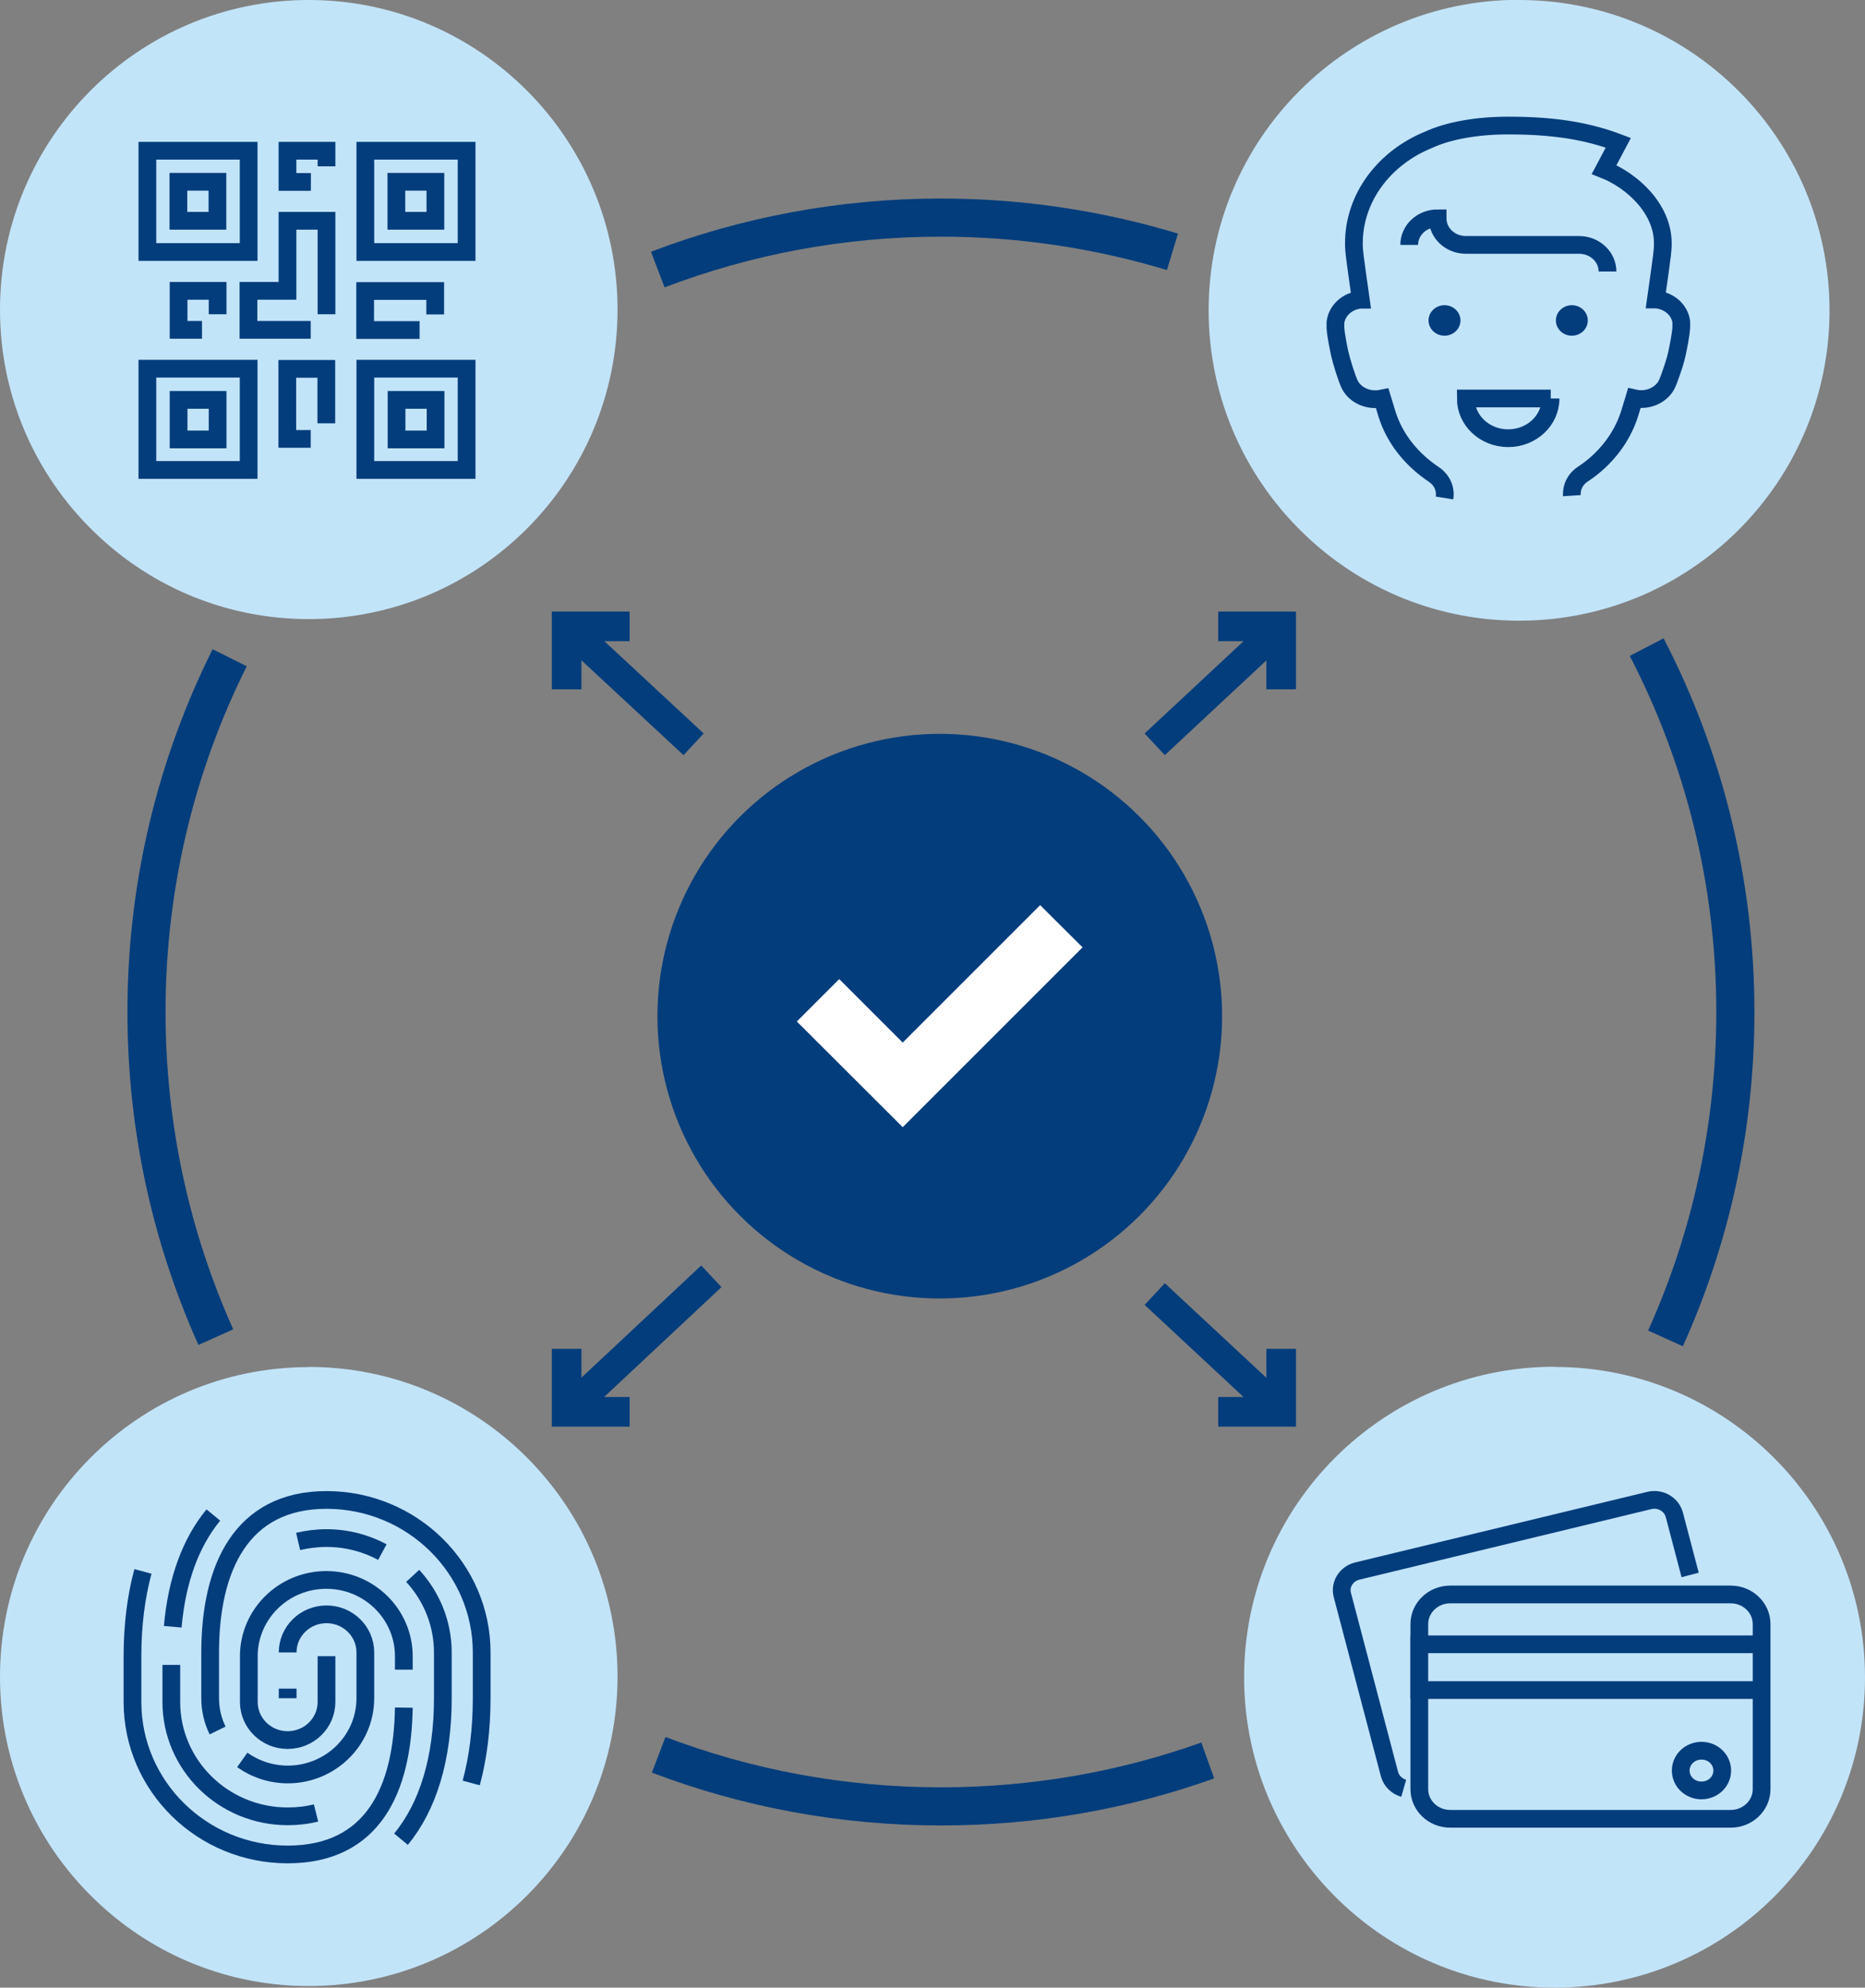 <?xml version="1.0" encoding="UTF-8"?><svg id="Layer_2" xmlns="http://www.w3.org/2000/svg" viewBox="0 0 105.16 112.08"><rect x="0" y="0" width="105.16" height="112.08" fill="#808080" stroke="none"/><defs><style>.cls-1{fill:#fff;}.cls-2{fill:#c2e4f9;}.cls-3{fill:#033d7c;}.cls-4{stroke-linejoin:round;stroke-width:2.15px;}.cls-4,.cls-5,.cls-6{fill:none;stroke:#033d7c;}.cls-5,.cls-6{stroke-miterlimit:10;}.cls-6{stroke-width:1.67px;}</style></defs><g id="front"><polyline class="cls-6" points="35.5 35.32 31.95 35.32 31.95 38.87"/><line class="cls-6" x1="31.95" y1="35.32" x2="39.11" y2="41.97"/><polyline class="cls-6" points="68.69 35.32 72.24 35.32 72.24 38.87"/><line class="cls-6" x1="72.24" y1="35.32" x2="65.11" y2="41.97"/><polyline class="cls-6" points="35.5 79.61 31.95 79.61 31.95 76.06"/><line class="cls-6" x1="31.95" y1="79.61" x2="40.11" y2="71.97"/><polyline class="cls-6" points="68.69 79.61 72.24 79.61 72.24 76.06"/><line class="cls-6" x1="72.24" y1="79.61" x2="65.11" y2="72.97"/><path class="cls-4" d="m12.17,75.4c-2.51-5.6-3.91-11.8-3.91-18.34,0-7.18,1.69-13.96,4.69-19.97"/><path class="cls-4" d="m68.1,99.27c-4.7,1.68-9.77,2.59-15.04,2.59-5.61,0-10.98-1.03-15.92-2.91"/><path class="cls-4" d="m92.85,36.49c3.19,6.16,5,13.16,5,20.58,0,6.56-1.41,12.79-3.94,18.4"/><path class="cls-4" d="m37.09,15.2c4.96-1.89,10.34-2.93,15.96-2.93,4.54,0,8.93.68,13.06,1.93"/><path class="cls-2" d="m85.66,0c9.66,0,17.5,7.84,17.5,17.51s-7.84,17.49-17.5,17.49c-4.56,0-8.73-1.75-11.84-4.62-3.48-3.2-5.67-7.78-5.67-12.88,0-9.67,7.84-17.51,17.5-17.51Z"/><path class="cls-5" d="m81.45,28.08c.08-.49-.12-1.01-.62-1.34-1.24-.83-2.19-2.01-2.62-3.38h0s-.11-.37-.27-.89c-.14.03-.26.04-.4.04-.6,0-1.16-.31-1.42-.8-.18-.35-.49-1.37-.58-1.78-.07-.33-.21-.99-.24-1.44h0v-.04c0-.08,0-.15,0-.22v-.05h0c.08-.66.65-1.2,1.4-1.28,0,0,.02,0,.03,0-.16-1.12-.31-2.2-.34-2.46-.03-.24-.05-.47-.05-.71,0-2.61,1.74-4.85,4.22-5.85,1.05-.49,2.65-.8,4.46-.8h.06c2.51,0,4.4.3,6.17.97l-.8,1.51c1.59.63,3.31,2.21,3.31,4.16,0,.24-.02.47-.05.71-.03.26-.18,1.34-.34,2.46.02,0,.02,0,.03,0,.76.08,1.32.62,1.4,1.26h0v.06c0,.06,0,.14,0,.22v.04h0c-.03.46-.17,1.12-.24,1.45-.04.2-.14.56-.26.91-.12.35-.24.7-.33.87-.32.6-1.08.93-1.82.76-.16.52-.27.89-.27.89h0c-.44,1.37-1.38,2.56-2.62,3.38-.46.3-.66.76-.63,1.22"/><ellipse class="cls-3" cx="81.45" cy="18.07" rx=".9" ry=".86"/><ellipse class="cls-3" cx="88.63" cy="18.07" rx=".9" ry=".86"/><path class="cls-5" d="m79.46,13.81c0-.83.71-1.5,1.6-1.5,0,.83.71,1.5,1.6,1.5h6.38c.88,0,1.6.67,1.6,1.5"/><path class="cls-5" d="m87.43,22.47c0,1.24-1.07,2.24-2.39,2.24s-2.39-1-2.39-2.24h4.79Z"/><path class="cls-2" d="m87.66,77.08c9.66,0,17.5,7.84,17.5,17.51s-7.84,17.49-17.5,17.49c-4.56,0-8.73-1.75-11.84-4.62-3.48-3.2-5.67-7.78-5.67-12.88,0-9.67,7.84-17.51,17.5-17.51Z"/><path class="cls-5" d="m99.33,95.3h-19.31v-2.58h19.31v2.58Zm-1.74,7.26h-15.82c-.96,0-1.74-.75-1.74-1.67v-9.31c0-.92.78-1.67,1.74-1.67h15.82c.96,0,1.74.75,1.74,1.67v9.31c0,.92-.78,1.67-1.74,1.67Z"/><path class="cls-5" d="m97.11,99.84c0,.62-.52,1.12-1.17,1.12s-1.17-.5-1.17-1.12.52-1.12,1.17-1.12,1.17.5,1.17,1.12Z"/><path class="cls-5" d="m79.15,100.84c-.38-.11-.69-.4-.8-.79l-2.66-10.11c-.16-.59.22-1.2.84-1.35l16.47-3.98c.62-.15,1.25.21,1.41.81l.89,3.39"/><circle class="cls-3" cx="52.99" cy="57.3" r="15.92"/><polygon class="cls-1" points="58.65 51.04 50.9 58.79 47.32 55.21 44.93 57.6 50.9 63.56 61.04 53.42 58.65 51.04"/><path class="cls-2" d="m17.41,77.08c9.61,0,17.41,7.82,17.41,17.46s-7.79,17.45-17.41,17.45c-4.54,0-8.68-1.74-11.77-4.6-3.47-3.19-5.64-7.76-5.64-12.84,0-9.64,7.79-17.46,17.41-17.46Z"/><path class="cls-5" d="m16.22,93.07v.11c0-1.19.98-2.15,2.19-2.15s2.19.96,2.19,2.15v2.58c0,2.37-1.96,4.3-4.37,4.3-.96,0-1.85-.31-2.57-.82"/><line class="cls-5" x1="16.22" y1="95.76" x2="16.22" y2="95.22"/><path class="cls-5" d="m12.27,97.58c-.27-.55-.42-1.17-.42-1.82v-2.58c0-4.74,1.74-8.6,6.56-8.6s8.75,3.86,8.75,8.6v2.58c0,1.74-.2,3.34-.59,4.78"/><path class="cls-5" d="m23.27,88.86c1.05,1.14,1.7,2.66,1.7,4.32v2.58c0,3.4-.84,6.11-2.36,7.95"/><path class="cls-5" d="m16.81,86.92c.51-.12,1.04-.19,1.6-.19,1.14,0,2.22.29,3.15.79"/><path class="cls-5" d="m18.41,93.39v2.58c0,1.19-.98,2.15-2.19,2.15s-2.19-.96-2.19-2.15v-2.58c0-2.37,1.96-4.3,4.37-4.3s4.37,1.93,4.37,4.3v.76"/><path class="cls-5" d="m8.06,88.61c-.39,1.44-.59,3.04-.59,4.78v2.58c0,4.74,3.92,8.6,8.75,8.6s6.48-3.68,6.55-8.28"/><path class="cls-5" d="m9.74,91.73c.23-2.63,1.02-4.76,2.29-6.3"/><path class="cls-5" d="m9.66,93.88v2.09c0,3.56,2.94,6.45,6.56,6.45.55,0,1.08-.06,1.6-.19"/><path class="cls-2" d="m17.41,0c9.61,0,17.41,7.82,17.41,17.46s-7.79,17.45-17.41,17.45c-4.54,0-8.68-1.74-11.77-4.6-3.47-3.19-5.64-7.76-5.64-12.84C0,7.82,7.79,0,17.41,0Z"/><path class="cls-5" d="m14.02,8.5h-5.71v5.71h5.71v-5.71Zm-1.76,3.95h-2.2v-2.2h2.2v2.2Zm14.05-3.95h-5.71v5.71h5.71v-5.71Zm-1.76,3.95h-2.2v-2.2h2.2v2.2Zm-16.24,14.05h5.71v-5.71h-5.71v5.71Zm1.76-3.95h2.2v2.23h-2.2v-2.23Zm16.24,3.95v-5.71h-5.71v5.71h5.71Zm-3.95-3.95h2.2v2.23h-2.2v-2.23Z"/><path class="cls-5" d="m12.27,17.72v-1.32h-2.2v2.2h1.32m7.02-9.22v-.88h-2.2v1.76h1.32m.88,7.46v-5.27h-2.2v3.95h-2.2v2.2h3.51m.88,5.27v-3.07h-2.2v3.95h1.32m7.02-7.02v-1.32h-3.95v2.2h3.07"/></g></svg>